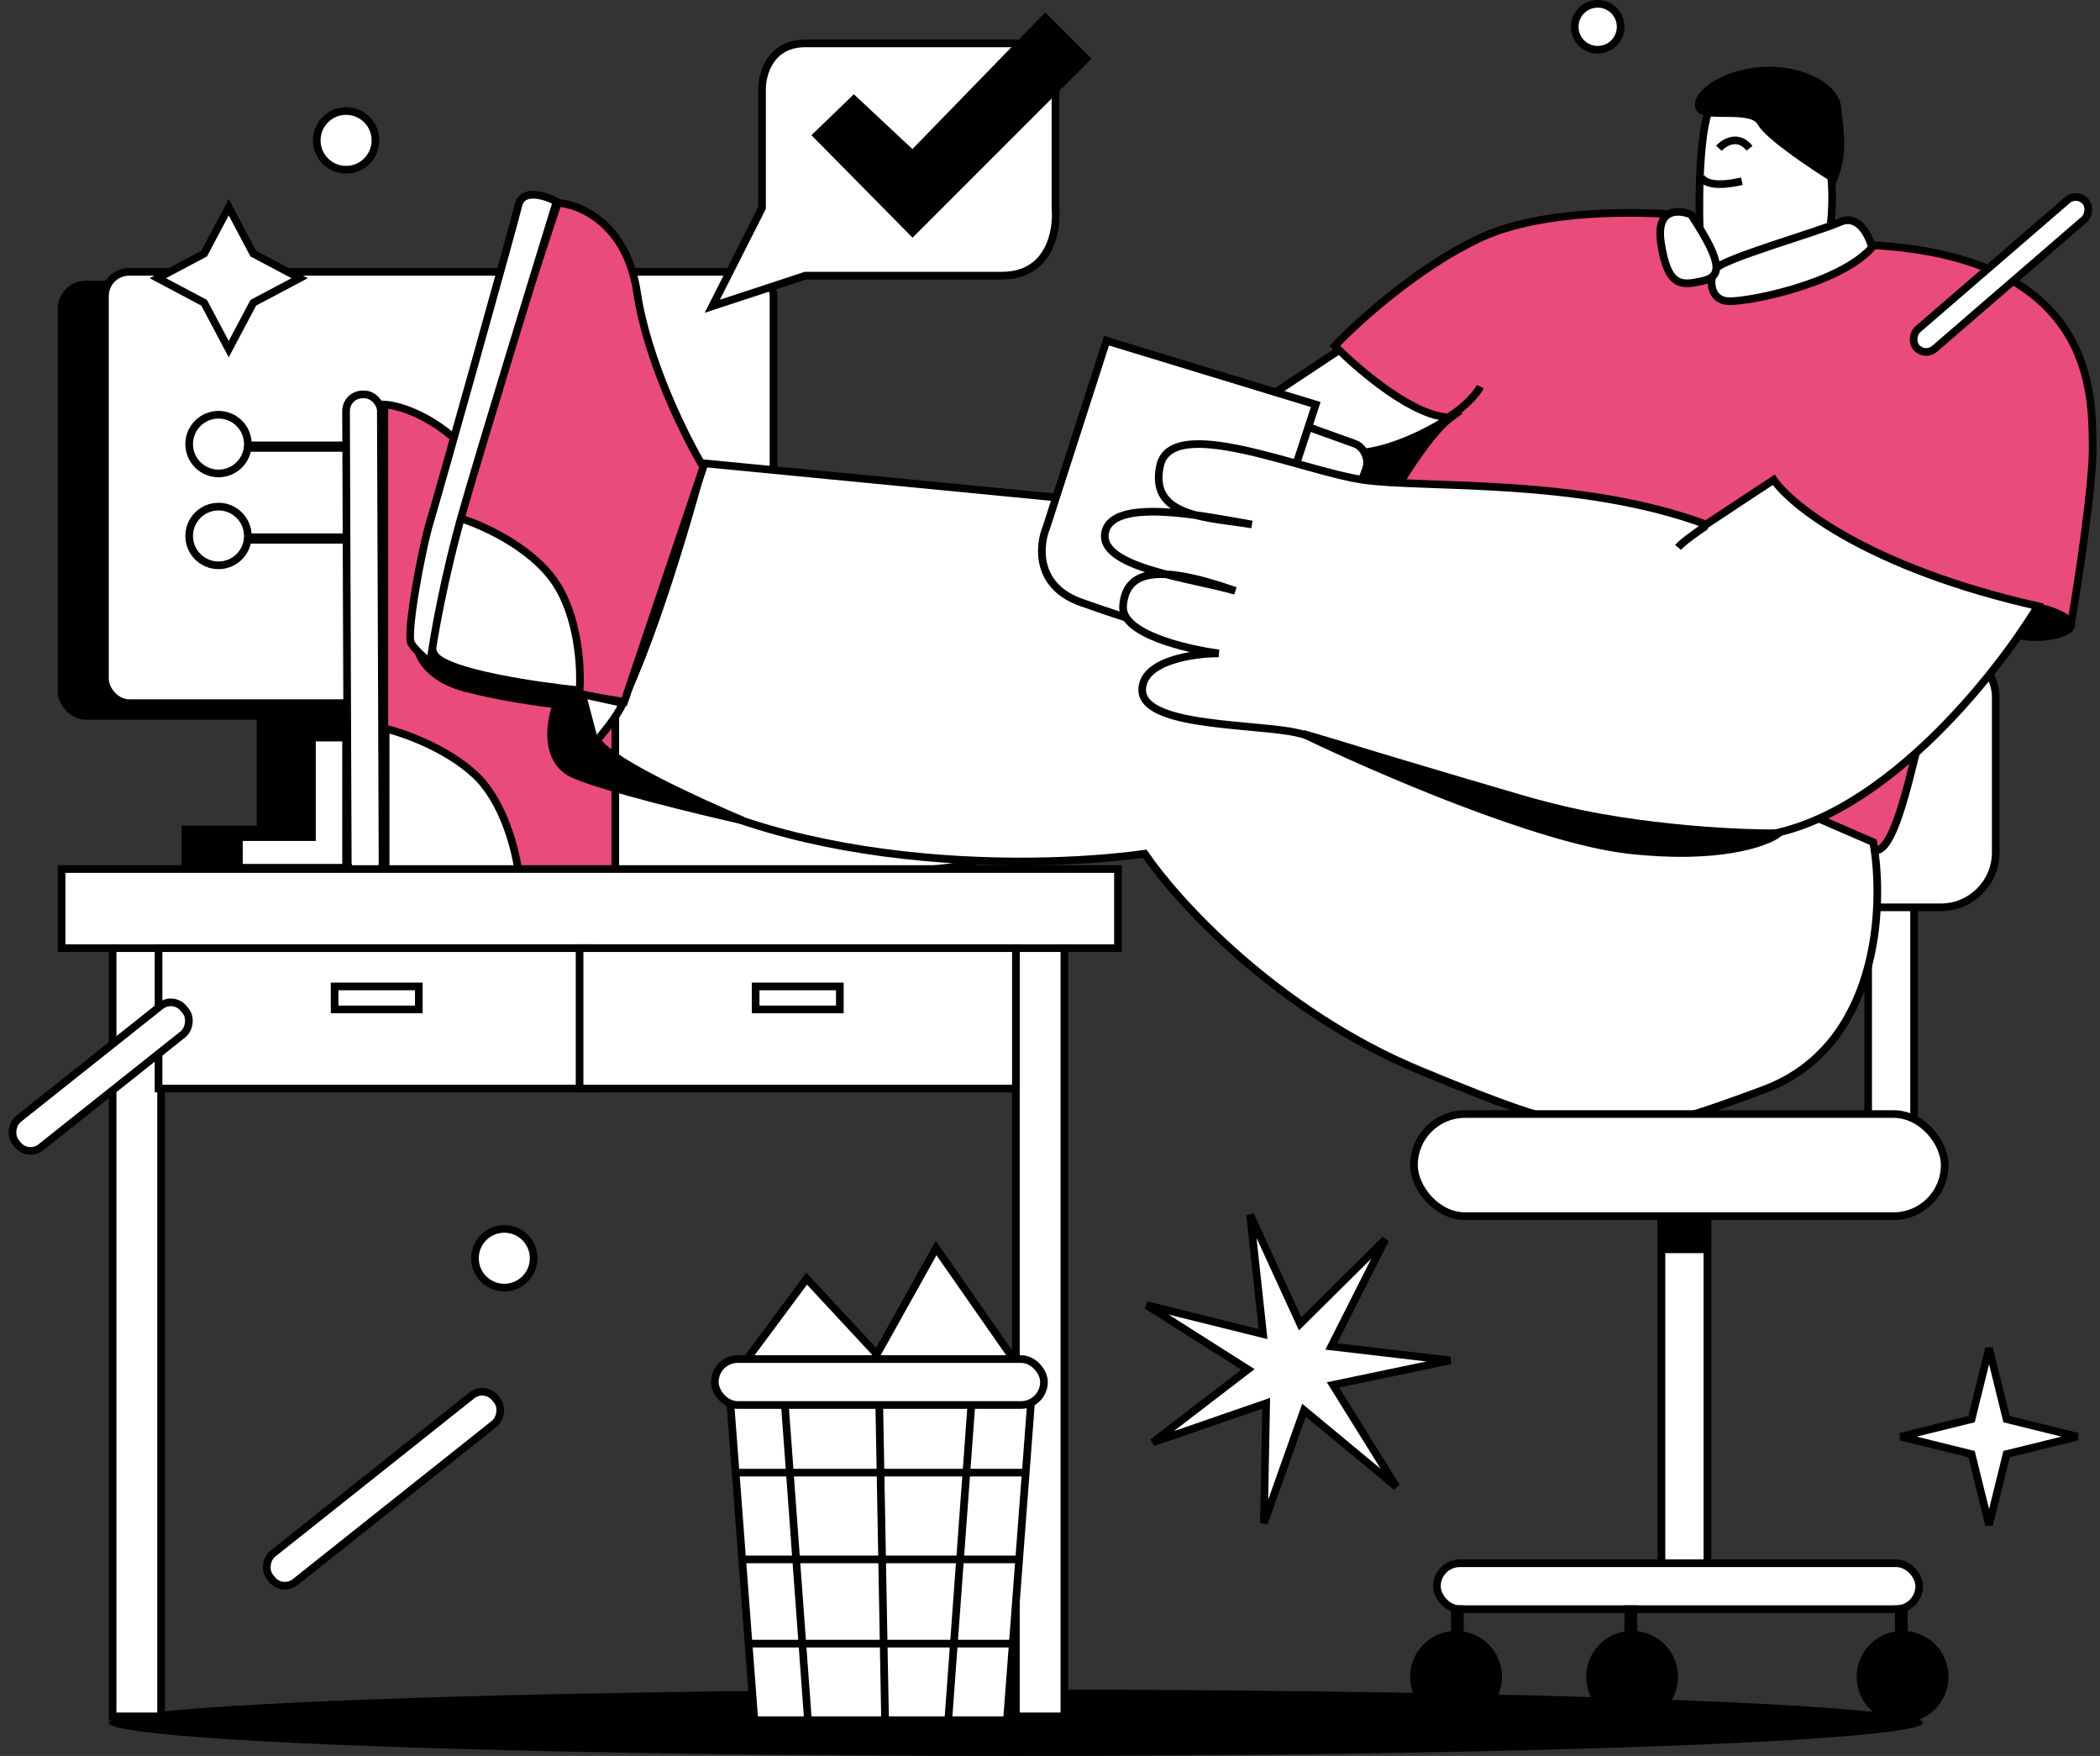 <?xml version="1.0" encoding="UTF-8"?> <svg xmlns="http://www.w3.org/2000/svg" width="823" height="688" viewBox="0 0 823 688" fill="none"><rect x="0" y="0" width="823" height="688" fill="#333333" stroke="none"/> <rect x="24.137" y="111.5" width="262" height="169" rx="9.5" fill="black" stroke="black" stroke-width="3"></rect> <rect x="732.137" y="352.5" width="18" height="88" fill="white" stroke="black" stroke-width="3"></rect> <rect x="651.137" y="473.5" width="18" height="141" fill="white" stroke="black" stroke-width="3"></rect> <rect x="563.137" y="612.5" width="189" height="18" rx="9" fill="white" stroke="black" stroke-width="3"></rect> <rect x="651.137" y="473.5" width="18" height="16" fill="black" stroke="black" stroke-width="3"></rect> <path d="M488.137 161.5L526.637 136C529.637 136 586.137 144 585.137 155.5C584.137 167 558.137 198.5 533.137 198.5C513.137 198.5 494.803 173.833 488.137 161.5Z" fill="white" stroke="black" stroke-width="3"></path> <rect x="699.137" y="251.5" width="83" height="104" rx="21.5" fill="white" stroke="black" stroke-width="3"></rect> <path d="M532.635 177.5C547.035 176.3 562.969 167.333 569.135 163C565.934 195 535.801 195.333 521.135 191.5C518.969 187.333 518.235 178.7 532.635 177.5Z" fill="black" stroke="black" stroke-width="3"></path> <rect x="41.137" y="106.5" width="262" height="169" rx="9.5" fill="white" stroke="black" stroke-width="3"></rect> <path d="M736.138 333.001C728.938 335.401 695.471 324.668 679.638 319.001C626.471 303.834 520.238 269.6 520.638 254C521.138 234.5 553.638 174.5 568.638 163.5C554.638 163.9 532.471 145 523.138 135.5C532.138 126 556.238 104.201 580.638 93.001C605.038 81.801 644.138 82.667 660.638 84.501L668.638 107.001C677.471 107.167 702.638 105.201 732.638 96.001C821.638 100.501 819.638 155.001 820.138 173.501C820.538 188.301 814.638 227.001 811.638 244.501C809.471 244.168 803.038 243.701 794.638 244.501C784.138 245.501 759.138 274.501 755.638 279.001C752.138 283.501 745.138 330.001 736.138 333.001Z" fill="#E94B7A" stroke="black" stroke-width="3"></path> <path d="M811.441 244C809.441 240.8 802.275 238.667 798.941 238C792.441 240.5 781.441 246.1 789.441 248.5C799.441 251.5 813.941 248 811.441 244Z" fill="black" stroke="black" stroke-width="3"></path> <path d="M381.137 338C362.737 344 280.47 343.167 241.636 342C237.236 339.2 239.803 315.833 241.636 304.5C295.803 313.167 399.536 332 381.137 338Z" fill="white" stroke="black" stroke-width="3"></path> <path d="M691.137 427C736.337 410.2 738.637 355.333 734.137 330L425.137 196L275.637 181.5C267.637 211.833 248.137 276.2 234.137 291C294.137 341.4 402.137 341 448.637 334.5C461.303 353.167 500.637 396.3 556.637 419.5C626.637 448.5 634.637 448 691.137 427Z" fill="white" stroke="black" stroke-width="3"></path> <rect x="502.099" y="163.48" width="38.121" height="44" rx="7.5" transform="rotate(19.78 502.099 163.48)" fill="white" stroke="black" stroke-width="3"></rect> <path d="M515.638 158.5L499.138 209C485.938 249.4 465.304 250.833 456.637 246.5C453.137 245.667 441.638 242.4 423.638 236C405.638 229.6 407.138 213.667 410.138 206.5L433.638 133.5L515.638 158.5Z" fill="white" stroke="black" stroke-width="3"></path> <path d="M798.637 237.5C779.803 268.5 729.537 330 679.137 328C616.137 325.5 524.637 289.5 505.137 286.5C485.637 283.5 447.137 284 447.637 270C448.037 258.8 467.803 256 477.636 256C464.802 254.333 439.336 248.3 440.136 237.5C440.767 228.979 445.582 224.442 456.968 225.02C443.34 221.471 431.38 216.699 433.137 208.501C435.135 199.175 452.219 199.611 468.577 201.828C459.02 199.276 452.024 194.404 454.637 182.501C459.137 162.001 510.137 184.501 534.137 188.001C558.137 191.501 618.637 187.001 668.637 205.501C677.037 199.9 689.803 191.501 695.137 188.001C702.303 198.334 733.037 222.7 798.637 237.5Z" fill="white"></path> <path d="M798.637 237.5C779.803 268.5 729.537 330 679.137 328C616.137 325.5 524.637 289.5 505.137 286.5C485.637 283.5 447.137 284 447.637 270C448.037 258.8 467.803 256 477.636 256C464.802 254.333 439.336 248.3 440.136 237.5C441.136 224 452.637 220.5 484.137 231.5C467.137 226.51 430.137 222.501 433.137 208.501C436.137 194.501 473.137 202.501 490.637 205.501C474.137 202.647 450.137 203.001 454.637 182.501C459.137 162.001 510.137 184.501 534.137 188.001C558.137 191.501 618.637 187.001 668.637 205.501C677.037 199.9 689.803 191.501 695.137 188.001C702.303 198.334 733.037 222.7 798.637 237.5Z" stroke="black" stroke-width="3"></path> <path d="M668.637 206C665.637 208 659.237 212.5 657.637 214.5" stroke="black" stroke-width="3"></path> <path d="M638.137 333C602.937 329 538.47 301 510.637 287.5C525.47 292 564.037 303.6 599.637 314C635.237 324.4 679.47 326.667 697.137 326.5C692.137 330.333 673.337 337 638.137 333Z" fill="black" stroke="black" stroke-width="3"></path> <ellipse cx="398.137" cy="675" rx="355.5" ry="13" fill="black"></ellipse> <path d="M580.137 151.5C579.137 153.5 575.237 158.7 567.637 163.5" stroke="black" stroke-width="3"></path> <path d="M672.135 39.5C666.135 43.5 665.635 75.167 666.135 90.5C666.278 101.501 672.135 105 679.137 107.5C684.738 109.5 706.804 97 717.137 90.5C718.137 83.667 719.137 67.9 715.137 59.5C710.137 49 679.635 34.5 672.135 39.5Z" fill="white" stroke="black" stroke-width="3"></path> <path d="M721.138 87C728.338 83.8 732.472 92.333 733.638 97C720.64 111.499 684.138 118.5 677.138 118C670.138 117.5 669.638 109.5 672.138 105.5C674.638 101.5 712.138 91 721.138 87Z" fill="white" stroke="black" stroke-width="3"></path> <path d="M650.946 95.216C648.846 81.436 657.947 82.065 662.761 84.103C675.89 104.106 674.573 108.551 666.697 110.218C658.821 111.885 653.572 112.441 650.946 95.216Z" fill="white" stroke="black" stroke-width="3"></path> <path d="M690.138 48C692.938 53.2 710.304 64.834 718.638 70C722.639 60 721.137 52.5 720.137 42.5C719.137 32.5 702.638 26 687.638 28C672.638 30 663.638 38.5 666.138 42.5C668.638 46.5 686.638 41.5 690.138 48Z" fill="black" stroke="black" stroke-width="3"></path> <path d="M673.637 58.092C675.803 55.759 681.237 52.492 685.637 58.092" stroke="black" stroke-width="3"></path> <path d="M666.637 69C666.97 70.833 670.637 73.8 682.637 71" stroke="black" stroke-width="3"></path> <rect x="754.342" y="139.976" width="10.084" height="87.555" rx="5.042" transform="rotate(-130.817 754.342 139.976)" fill="white" stroke="black" stroke-width="3"></rect> <rect x="149.944" y="344.324" width="13.63" height="189.819" rx="6.5" transform="rotate(179.783 149.944 344.324)" fill="white" stroke="black" stroke-width="3"></rect> <circle cx="626.137" cy="10.5" r="9" fill="white" stroke="black" stroke-width="3"></circle> <path d="M150.637 341.5H241.137V265.5C229.637 245.833 203.037 201.8 188.637 183C174.237 164.2 157.303 158.833 150.637 158.5V341.5Z" fill="#E94B7A" stroke="black" stroke-width="3"></path> <circle cx="135.637" cy="55" r="11.5" fill="white" stroke="black" stroke-width="3"></circle> <circle cx="85.637" cy="174" r="11.5" fill="white" stroke="black" stroke-width="3"></circle> <circle cx="85.637" cy="210" r="11.5" fill="white" stroke="black" stroke-width="3"></circle> <circle cx="197.637" cy="493" r="11.5" fill="white" stroke="black" stroke-width="3"></circle> <path d="M182.137 269.5C168.537 265.9 164.137 257.667 163.637 254C174.037 264.8 209.97 268.833 226.637 269.5C226.803 273.333 228.637 283 234.637 291C240.637 299 274.803 314.667 291.137 321.5C274.137 317.667 237.137 308.7 225.137 303.5C213.137 298.3 215.47 283 218.137 276C211.803 275.333 195.737 273.1 182.137 269.5Z" fill="black" stroke="black" stroke-width="3"></path> <path d="M171.137 258C179.137 263.6 223.47 271.667 244.637 275L275.637 183C268.637 171.333 253.637 141.3 249.637 114.5C245.637 87.7 227.303 80 218.637 79.5C199.47 136.667 163.137 252.4 171.137 258Z" fill="#E94B7A" stroke="black" stroke-width="3"></path> <path d="M217.137 227.5C207.537 213.9 188.471 205.5 180.137 203C174.637 218.167 165.037 250.2 170.637 257C176.237 263.8 210.637 268.833 227.137 270.5C227.804 261.833 226.737 241.1 217.137 227.5Z" fill="white" stroke="black" stroke-width="3"></path> <path d="M203.137 80.499C204.737 73.699 213.803 76.666 218.137 78.999C209.137 108.166 189.237 173.1 181.637 199.5C174.037 225.9 169.803 250.5 168.637 259.5C166.803 258.167 162.737 254.8 161.137 252C159.137 248.5 165.137 215.5 168.637 204C172.137 192.5 201.137 88.999 203.137 80.499Z" fill="white" stroke="black" stroke-width="3"></path> <path d="M233.137 291L228.137 272C231.97 272.833 240.537 274.7 244.137 275.5C242.137 280.3 235.97 287.833 233.137 291Z" fill="white" stroke="black" stroke-width="3"></path> <path d="M186.137 303.5C174.937 293.1 158.137 287.167 151.137 285.5V341.5H203.137C202.137 333.167 197.337 313.9 186.137 303.5Z" fill="white" stroke="black" stroke-width="3"></path> <rect x="554.137" y="436.5" width="208" height="40" rx="20" fill="white" stroke="black" stroke-width="3"></rect> <circle cx="570.637" cy="657" r="18" fill="black"></circle> <circle cx="639.637" cy="657" r="18" fill="black"></circle> <circle cx="745.637" cy="657" r="18" fill="black"></circle> <rect x="568.637" y="629" width="5" height="17" fill="black"></rect> <rect x="636.637" y="629" width="5" height="17" fill="black"></rect> <rect x="742.637" y="629" width="5" height="17" fill="black"></rect> <path d="M786.164 555.152L786.381 556.032L787.26 556.249L814.154 562.888L787.26 569.527L786.381 569.744L786.164 570.624L779.524 597.517L772.885 570.624L772.668 569.744L771.789 569.527L744.895 562.888L771.789 556.249L772.668 556.032L772.885 555.152L779.524 528.259L786.164 555.152Z" fill="white" stroke="black" stroke-width="3"></path> <path d="M89.637 81.202L99.052 98.962L99.268 99.369L99.675 99.584L117.434 109L99.675 118.416L99.268 118.631L99.052 119.038L89.637 136.798L80.221 119.038L80.005 118.631L79.598 118.416L61.839 109L79.598 99.584L80.005 99.369L80.221 98.962L89.637 81.202Z" fill="white" stroke="black" stroke-width="3"></path> <path d="M508.638 516.749L509.533 518.7L511.057 517.188L542.903 485.614L522.691 525.646L521.724 527.563L523.856 527.812L568.397 533.024L524.497 542.182L522.396 542.62L523.53 544.443L547.226 582.516L512.695 553.903L511.042 552.533L510.324 554.557L495.332 596.821L496.173 551.984L496.213 549.838L494.184 550.538L451.792 565.168L487.371 537.87L489.075 536.563L487.262 535.413L449.393 511.392L492.919 522.189L495.002 522.705L494.771 520.571L489.941 475.987L508.638 516.749Z" fill="white" stroke="black" stroke-width="3"></path> <path d="M316.137 501L290.137 536H348.637L316.137 501Z" fill="white" stroke="black" stroke-width="3"></path> <rect x="398.137" y="368.5" width="19" height="304" fill="white" stroke="black" stroke-width="3"></rect> <rect x="44.137" y="368.5" width="19" height="304" fill="white" stroke="black" stroke-width="3"></rect> <rect x="24.137" y="340.5" width="414" height="31" fill="white" stroke="black" stroke-width="3"></rect> <rect x="62.137" y="371.5" width="171" height="55" fill="white" stroke="black" stroke-width="3"></rect> <rect x="131.137" y="386.5" width="33" height="9" fill="white" stroke="black" stroke-width="3"></rect> <rect x="227.137" y="371.5" width="171" height="55" fill="white" stroke="black" stroke-width="3"></rect> <rect x="296.137" y="386.5" width="33" height="9" fill="white" stroke="black" stroke-width="3"></rect> <path d="M366.859 489L340.637 536H399.637L366.859 489Z" fill="white" stroke="black" stroke-width="3"></path> <rect x="110.592" y="623.937" width="14.175" height="112.738" rx="6.5" transform="rotate(-128.484 110.592 623.937)" fill="white" stroke="black" stroke-width="3"></rect> <rect x="10.928" y="453.58" width="14.175" height="84.168" rx="6.5" transform="rotate(-128.484 10.928 453.58)" fill="white" stroke="black" stroke-width="3"></rect> <path d="M285.637 542H404.637L394.637 674H295.637L285.637 542Z" fill="white" stroke="black" stroke-width="3"></path> <rect x="280.137" y="532.5" width="129" height="18" rx="9" fill="white" stroke="black" stroke-width="3"></rect> <path d="M307.637 551L316.637 674" stroke="black" stroke-width="3"></path> <path d="M380.637 551L371.637 674" stroke="black" stroke-width="3"></path> <path d="M346.871 674.309L344.599 551.001" stroke="black" stroke-width="3"></path> <path d="M293.637 644H396.637" stroke="black" stroke-width="3"></path> <path d="M290.637 611H399.637" stroke="black" stroke-width="3"></path> <path d="M289.637 577H401.637" stroke="black" stroke-width="3"></path> <path d="M102.145 279H134.637V339H72.637V325H102.145V279Z" fill="black" stroke="black" stroke-width="3"></path> <path d="M122.252 289H135.637V340H93.637V328H122.252V289Z" fill="white" stroke="black" stroke-width="3"></path> <rect x="96.637" y="209" width="38" height="4" fill="black"></rect> <rect x="96.637" y="173" width="38" height="4" fill="black"></rect> <path d="M298.637 81.5L279.137 120L315.637 108H392.637C411.437 108 414.47 90.333 413.637 81.5V17H315.637C301.637 17 298.47 29.333 298.637 35.5V81.5Z" fill="white" stroke="black" stroke-width="3"></path> <path d="M320.137 53L334.637 39L357.637 60.5L409.637 7L425.637 23L357.637 91L320.137 53Z" fill="black" stroke="black" stroke-width="3"></path> </svg> 